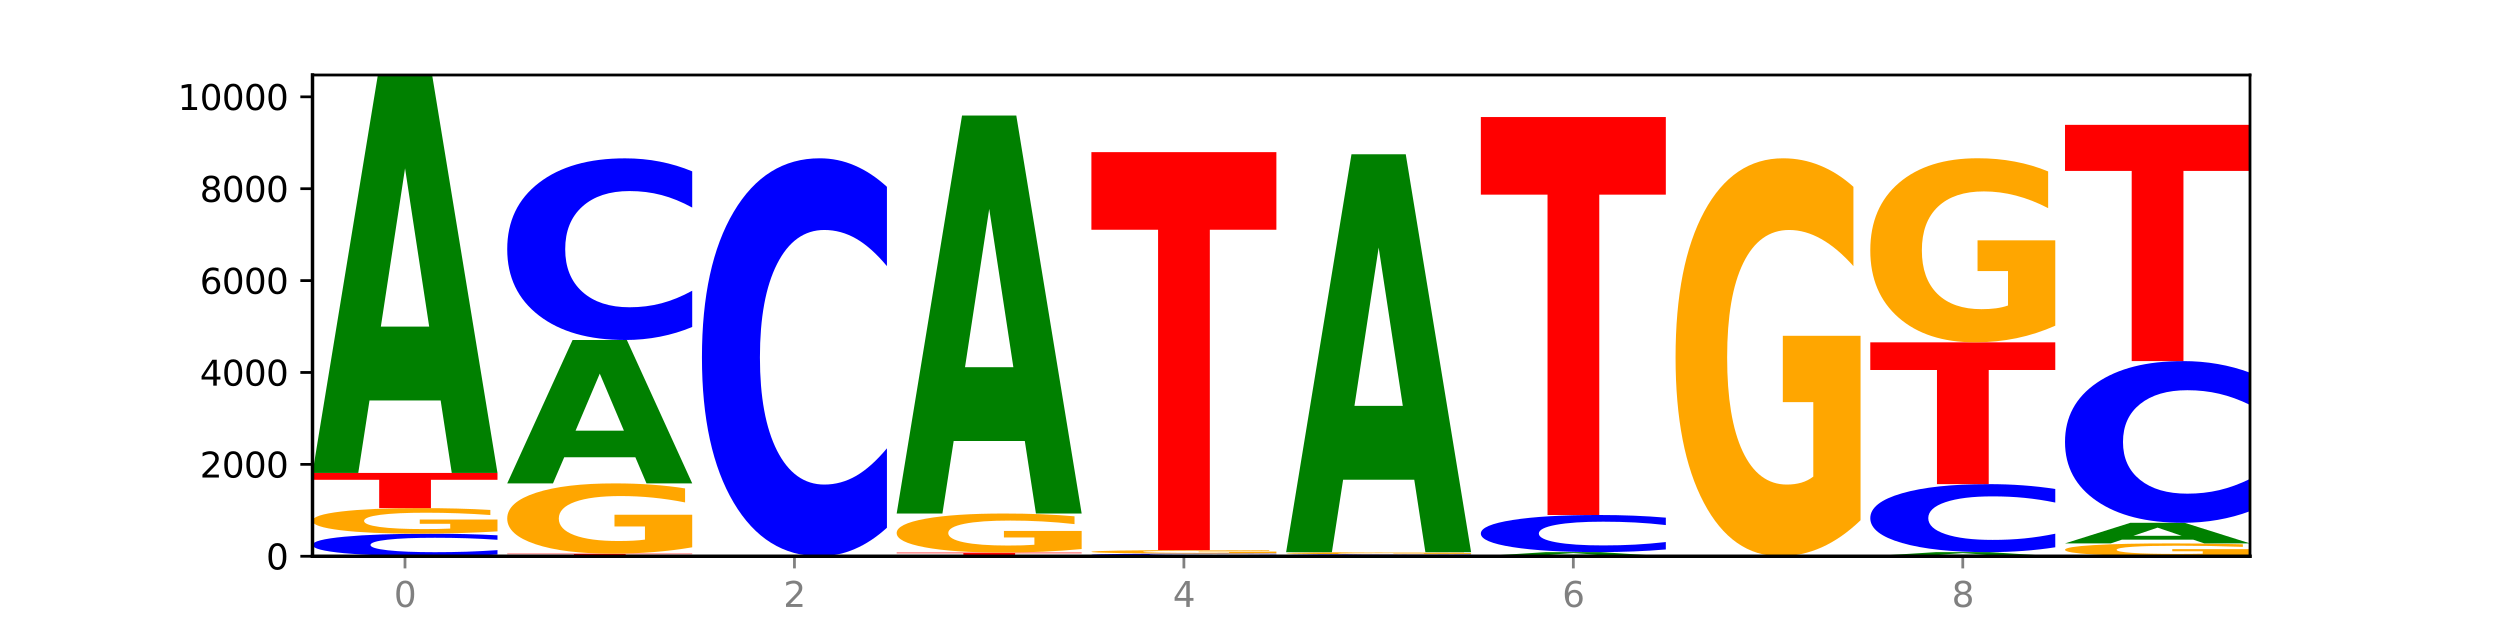<?xml version="1.0" encoding="utf-8" standalone="no"?>
<!DOCTYPE svg PUBLIC "-//W3C//DTD SVG 1.1//EN"
  "http://www.w3.org/Graphics/SVG/1.1/DTD/svg11.dtd">
<svg xmlns:xlink="http://www.w3.org/1999/xlink" width="720pt" height="180pt" viewBox="0 0 720 180" xmlns="http://www.w3.org/2000/svg" version="1.1">
 <defs>
  <style type="text/css">*{stroke-linejoin: round; stroke-linecap: butt}</style>
 </defs>
 <g id="figure_1">
  <g id="patch_1">
   <path d="M 0 180 
L 720 180 
L 720 0 
L 0 0 
z
" style="fill: #ffffff"/>
  </g>
  <g id="axes_1">
   <g id="patch_2">
    <path d="M 90 160.2 
L 648 160.2 
L 648 21.6 
L 90 21.6 
z
" style="fill: #ffffff"/>
   </g>
   <g id="line2d_1">
    <path d="M 90 160.2 
L 648 160.2 
" clip-path="url(#p46c3a5baaa)" style="fill: none; stroke: #000000; stroke-width: 0.5; stroke-linecap: square"/>
   </g>
   <g id="patch_3">
    <path d="M 143.276 159.734 
Q 138.82 159.965 134.001 160.082 
Q 129.182 160.2 123.934 160.2 
Q 108.282 160.2 99.141 159.325 
Q 90 158.45 90 156.954 
Q 90 155.452 99.141 154.578 
Q 108.282 153.703 123.934 153.703 
Q 129.182 153.703 134.001 153.821 
Q 138.82 153.938 143.276 154.169 
L 143.276 155.464 
Q 138.78 155.158 134.417 155.016 
Q 130.055 154.874 125.236 154.874 
Q 116.591 154.874 111.638 155.428 
Q 106.698 155.981 106.698 156.954 
Q 106.698 157.923 111.638 158.477 
Q 116.591 159.03 125.236 159.03 
Q 130.055 159.03 134.417 158.888 
Q 138.78 158.744 143.276 158.438 
L 143.276 159.734 
z
" clip-path="url(#p46c3a5baaa)" style="fill: #0000ff"/>
   </g>
   <g id="patch_4">
    <path d="M 143.276 153.037 
Q 137.903 153.37 132.124 153.537 
Q 126.345 153.703 120.184 153.703 
Q 106.262 153.703 98.131 152.711 
Q 90 151.718 90 150.021 
Q 90 148.303 98.274 147.318 
Q 106.561 146.333 120.972 146.333 
Q 126.525 146.333 131.611 146.467 
Q 136.709 146.6 141.223 146.862 
L 141.223 148.331 
Q 136.566 147.994 131.957 147.828 
Q 127.348 147.661 122.716 147.661 
Q 114.143 147.661 109.498 148.273 
Q 104.853 148.883 104.853 150.021 
Q 104.853 151.147 109.331 151.762 
Q 113.808 152.376 122.047 152.376 
Q 124.292 152.376 126.214 152.341 
Q 128.136 152.304 129.665 152.228 
L 129.665 150.849 
L 120.889 150.849 
L 120.889 149.62 
L 143.276 149.62 
L 143.276 153.037 
z
" clip-path="url(#p46c3a5baaa)" style="fill: #ffa600"/>
   </g>
   <g id="patch_5">
    <path d="M 90 136.211 
L 143.276 136.211 
L 143.276 138.185 
L 124.109 138.185 
L 124.109 146.333 
L 109.204 146.333 
L 109.204 138.185 
L 90 138.185 
L 90 136.211 
z
" clip-path="url(#p46c3a5baaa)" style="fill: #ff0000"/>
   </g>
   <g id="patch_6">
    <path d="M 126.905 115.333 
L 106.415 115.333 
L 103.18 136.211 
L 90 136.211 
L 108.823 21.6 
L 124.454 21.6 
L 143.276 136.211 
L 130.107 136.211 
L 126.905 115.333 
z
M 109.683 94.061 
L 123.604 94.061 
L 116.655 48.472 
L 109.683 94.061 
z
" clip-path="url(#p46c3a5baaa)" style="fill: #008000"/>
   </g>
   <g id="patch_7">
    <path d="M 146.08 159.459 
L 199.357 159.459 
L 199.357 159.604 
L 180.19 159.604 
L 180.19 160.2 
L 165.285 160.2 
L 165.285 159.604 
L 146.08 159.604 
L 146.08 159.459 
z
" clip-path="url(#p46c3a5baaa)" style="fill: #ff0000"/>
   </g>
   <g id="patch_8">
    <path d="M 199.357 157.627 
Q 193.984 158.543 188.205 159.003 
Q 182.426 159.459 176.265 159.459 
Q 162.343 159.459 154.212 156.732 
Q 146.08 154.006 146.08 149.343 
Q 146.08 144.626 154.355 141.92 
Q 162.641 139.215 177.053 139.215 
Q 182.605 139.215 187.691 139.583 
Q 192.79 139.947 197.303 140.666 
L 197.303 144.701 
Q 192.646 143.777 188.038 143.321 
Q 183.429 142.861 178.796 142.861 
Q 170.223 142.861 165.578 144.542 
Q 160.934 146.219 160.934 149.343 
Q 160.934 152.438 165.411 154.127 
Q 169.889 155.812 178.127 155.812 
Q 180.372 155.812 182.294 155.716 
Q 184.217 155.616 185.745 155.407 
L 185.745 151.618 
L 176.969 151.618 
L 176.969 148.243 
L 199.357 148.243 
L 199.357 157.627 
z
" clip-path="url(#p46c3a5baaa)" style="fill: #ffa600"/>
   </g>
   <g id="patch_9">
    <path d="M 182.985 131.692 
L 162.496 131.692 
L 159.261 139.215 
L 146.08 139.215 
L 164.903 97.919 
L 180.534 97.919 
L 199.357 139.215 
L 186.187 139.215 
L 182.985 131.692 
z
M 165.764 124.028 
L 179.684 124.028 
L 172.735 107.602 
L 165.764 124.028 
z
" clip-path="url(#p46c3a5baaa)" style="fill: #008000"/>
   </g>
   <g id="patch_10">
    <path d="M 199.357 94.169 
Q 194.9 96.028 190.081 96.968 
Q 185.263 97.919 180.014 97.919 
Q 164.363 97.919 155.222 90.873 
Q 146.08 83.827 146.08 71.777 
Q 146.08 59.684 155.222 52.648 
Q 164.363 45.602 180.014 45.602 
Q 185.263 45.602 190.081 46.553 
Q 194.9 47.493 199.357 49.352 
L 199.357 59.781 
Q 194.86 57.317 190.498 56.171 
Q 186.135 55.026 181.316 55.026 
Q 172.672 55.026 167.718 59.489 
Q 162.779 63.942 162.779 71.777 
Q 162.779 79.58 167.718 84.043 
Q 172.672 88.495 181.316 88.495 
Q 186.135 88.495 190.498 87.35 
Q 194.86 86.194 199.357 83.73 
L 199.357 94.169 
z
" clip-path="url(#p46c3a5baaa)" style="fill: #0000ff"/>
   </g>
   <g id="patch_11">
    <path d="M 255.437 151.985 
Q 250.981 156.057 246.162 158.117 
Q 241.343 160.2 236.094 160.2 
Q 220.443 160.2 211.302 144.764 
Q 202.161 129.328 202.161 102.93 
Q 202.161 76.437 211.302 61.025 
Q 220.443 45.589 236.094 45.589 
Q 241.343 45.589 246.162 47.672 
Q 250.981 49.732 255.437 53.804 
L 255.437 76.65 
Q 250.94 71.253 246.578 68.743 
Q 242.215 66.233 237.397 66.233 
Q 228.752 66.233 223.799 76.011 
Q 218.859 85.765 218.859 102.93 
Q 218.859 120.023 223.799 129.801 
Q 228.752 139.555 237.397 139.555 
Q 242.215 139.555 246.578 137.046 
Q 250.94 134.512 255.437 129.115 
L 255.437 151.985 
z
" clip-path="url(#p46c3a5baaa)" style="fill: #0000ff"/>
   </g>
   <g id="patch_12">
    <path d="M 258.241 159.141 
L 311.518 159.141 
L 311.518 159.348 
L 292.35 159.348 
L 292.35 160.2 
L 277.445 160.2 
L 277.445 159.348 
L 258.241 159.348 
L 258.241 159.141 
z
" clip-path="url(#p46c3a5baaa)" style="fill: #ff0000"/>
   </g>
   <g id="patch_13">
    <path d="M 311.518 158.124 
Q 306.145 158.633 300.366 158.888 
Q 294.587 159.141 288.426 159.141 
Q 274.504 159.141 266.372 157.627 
Q 258.241 156.112 258.241 153.522 
Q 258.241 150.901 266.516 149.398 
Q 274.802 147.895 289.214 147.895 
Q 294.766 147.895 299.852 148.099 
Q 304.951 148.301 309.464 148.701 
L 309.464 150.943 
Q 304.807 150.429 300.198 150.176 
Q 295.59 149.921 290.957 149.921 
Q 282.384 149.921 277.739 150.855 
Q 273.095 151.786 273.095 153.522 
Q 273.095 155.241 277.572 156.179 
Q 282.05 157.116 290.288 157.116 
Q 292.533 157.116 294.455 157.062 
Q 296.378 157.006 297.906 156.89 
L 297.906 154.785 
L 289.13 154.785 
L 289.13 152.911 
L 311.518 152.911 
L 311.518 158.124 
z
" clip-path="url(#p46c3a5baaa)" style="fill: #ffa600"/>
   </g>
   <g id="patch_14">
    <path d="M 295.146 127.016 
L 274.657 127.016 
L 271.421 147.895 
L 258.241 147.895 
L 277.064 33.283 
L 292.695 33.283 
L 311.518 147.895 
L 298.348 147.895 
L 295.146 127.016 
z
M 277.924 105.744 
L 291.845 105.744 
L 284.896 60.155 
L 277.924 105.744 
z
" clip-path="url(#p46c3a5baaa)" style="fill: #008000"/>
   </g>
   <g id="patch_15">
    <path d="M 367.598 160.144 
Q 363.142 160.172 358.323 160.186 
Q 353.504 160.2 348.255 160.2 
Q 332.604 160.2 323.463 160.095 
Q 314.322 159.99 314.322 159.81 
Q 314.322 159.629 323.463 159.524 
Q 332.604 159.419 348.255 159.419 
Q 353.504 159.419 358.323 159.434 
Q 363.142 159.448 367.598 159.475 
L 367.598 159.631 
Q 363.101 159.594 358.739 159.577 
Q 354.376 159.56 349.557 159.56 
Q 340.913 159.56 335.96 159.627 
Q 331.02 159.693 331.02 159.81 
Q 331.02 159.926 335.96 159.993 
Q 340.913 160.059 349.557 160.059 
Q 354.376 160.059 358.739 160.042 
Q 363.101 160.025 367.598 159.988 
L 367.598 160.144 
z
" clip-path="url(#p46c3a5baaa)" style="fill: #0000ff"/>
   </g>
   <g id="patch_16">
    <path d="M 367.598 159.33 
Q 362.225 159.374 356.446 159.397 
Q 350.667 159.419 344.506 159.419 
Q 330.584 159.419 322.453 159.286 
Q 314.322 159.152 314.322 158.923 
Q 314.322 158.692 322.596 158.56 
Q 330.882 158.427 345.294 158.427 
Q 350.846 158.427 355.933 158.445 
Q 361.031 158.463 365.544 158.498 
L 365.544 158.696 
Q 360.888 158.651 356.279 158.628 
Q 351.67 158.606 347.037 158.606 
Q 338.464 158.606 333.82 158.688 
Q 329.175 158.77 329.175 158.923 
Q 329.175 159.075 333.653 159.158 
Q 338.13 159.241 346.369 159.241 
Q 348.613 159.241 350.536 159.236 
Q 352.458 159.231 353.986 159.221 
L 353.986 159.035 
L 345.21 159.035 
L 345.21 158.87 
L 367.598 158.87 
L 367.598 159.33 
z
" clip-path="url(#p46c3a5baaa)" style="fill: #ffa600"/>
   </g>
   <g id="patch_17">
    <path d="M 314.322 43.816 
L 367.598 43.816 
L 367.598 66.168 
L 348.431 66.168 
L 348.431 158.427 
L 333.526 158.427 
L 333.526 66.168 
L 314.322 66.168 
L 314.322 43.816 
z
" clip-path="url(#p46c3a5baaa)" style="fill: #ff0000"/>
   </g>
   <g id="patch_18">
    <path d="M 423.678 160.158 
Q 419.222 160.179 414.403 160.189 
Q 409.584 160.2 404.336 160.2 
Q 388.684 160.2 379.543 160.122 
Q 370.402 160.043 370.402 159.909 
Q 370.402 159.775 379.543 159.696 
Q 388.684 159.618 404.336 159.618 
Q 409.584 159.618 414.403 159.628 
Q 419.222 159.639 423.678 159.66 
L 423.678 159.776 
Q 419.182 159.748 414.819 159.735 
Q 410.457 159.723 405.638 159.723 
Q 396.993 159.723 392.04 159.772 
Q 387.1 159.822 387.1 159.909 
Q 387.1 159.996 392.04 160.046 
Q 396.993 160.095 405.638 160.095 
Q 410.457 160.095 414.819 160.082 
Q 419.182 160.07 423.678 160.042 
L 423.678 160.158 
z
" clip-path="url(#p46c3a5baaa)" style="fill: #0000ff"/>
   </g>
   <g id="patch_19">
    <path d="M 423.678 159.565 
Q 418.305 159.591 412.526 159.605 
Q 406.747 159.618 400.586 159.618 
Q 386.664 159.618 378.533 159.539 
Q 370.402 159.461 370.402 159.327 
Q 370.402 159.191 378.676 159.113 
Q 386.963 159.036 401.374 159.036 
Q 406.927 159.036 412.013 159.046 
Q 417.111 159.057 421.625 159.077 
L 421.625 159.193 
Q 416.968 159.167 412.359 159.154 
Q 407.75 159.14 403.118 159.14 
Q 394.545 159.14 389.9 159.189 
Q 385.255 159.237 385.255 159.327 
Q 385.255 159.416 389.733 159.464 
Q 394.21 159.513 402.449 159.513 
Q 404.694 159.513 406.616 159.51 
Q 408.538 159.507 410.067 159.501 
L 410.067 159.392 
L 401.291 159.392 
L 401.291 159.295 
L 423.678 159.295 
L 423.678 159.565 
z
" clip-path="url(#p46c3a5baaa)" style="fill: #ffa600"/>
   </g>
   <g id="patch_20">
    <path d="M 407.307 138.157 
L 386.817 138.157 
L 383.582 159.036 
L 370.402 159.036 
L 389.225 44.424 
L 404.856 44.424 
L 423.678 159.036 
L 410.509 159.036 
L 407.307 138.157 
z
M 390.085 116.885 
L 404.006 116.885 
L 397.057 71.296 
L 390.085 116.885 
z
" clip-path="url(#p46c3a5baaa)" style="fill: #008000"/>
   </g>
   <g id="patch_21">
    <path d="M 463.387 159.983 
L 442.898 159.983 
L 439.663 160.2 
L 426.482 160.2 
L 445.305 159.009 
L 460.936 159.009 
L 479.759 160.2 
L 466.589 160.2 
L 463.387 159.983 
z
M 446.166 159.762 
L 460.087 159.762 
L 453.137 159.288 
L 446.166 159.762 
z
" clip-path="url(#p46c3a5baaa)" style="fill: #008000"/>
   </g>
   <g id="patch_22">
    <path d="M 479.759 158.243 
Q 475.302 158.623 470.483 158.815 
Q 465.665 159.009 460.416 159.009 
Q 444.765 159.009 435.624 157.569 
Q 426.482 156.129 426.482 153.667 
Q 426.482 151.196 435.624 149.758 
Q 444.765 148.318 460.416 148.318 
Q 465.665 148.318 470.483 148.512 
Q 475.302 148.705 479.759 149.084 
L 479.759 151.216 
Q 475.262 150.712 470.9 150.478 
Q 466.537 150.244 461.718 150.244 
Q 453.074 150.244 448.12 151.156 
Q 443.181 152.066 443.181 153.667 
Q 443.181 155.261 448.12 156.174 
Q 453.074 157.083 461.718 157.083 
Q 466.537 157.083 470.9 156.849 
Q 475.262 156.613 479.759 156.109 
L 479.759 158.243 
z
" clip-path="url(#p46c3a5baaa)" style="fill: #0000ff"/>
   </g>
   <g id="patch_23">
    <path d="M 426.482 33.707 
L 479.759 33.707 
L 479.759 56.059 
L 460.592 56.059 
L 460.592 148.318 
L 445.687 148.318 
L 445.687 56.059 
L 426.482 56.059 
L 426.482 33.707 
z
" clip-path="url(#p46c3a5baaa)" style="fill: #ff0000"/>
   </g>
   <g id="patch_24">
    <path d="M 535.839 149.83 
Q 530.466 155.015 524.687 157.619 
Q 518.908 160.2 512.747 160.2 
Q 498.825 160.2 490.694 144.764 
Q 482.563 129.328 482.563 102.93 
Q 482.563 76.224 490.837 60.907 
Q 499.124 45.589 513.535 45.589 
Q 519.087 45.589 524.174 47.672 
Q 529.272 49.732 533.786 53.804 
L 533.786 76.65 
Q 529.129 71.418 524.52 68.838 
Q 519.911 66.233 515.278 66.233 
Q 506.706 66.233 502.061 75.751 
Q 497.416 85.245 497.416 102.93 
Q 497.416 120.449 501.894 130.014 
Q 506.371 139.555 514.61 139.555 
Q 516.855 139.555 518.777 139.011 
Q 520.699 138.443 522.228 137.259 
L 522.228 115.809 
L 513.452 115.809 
L 513.452 96.703 
L 535.839 96.703 
L 535.839 149.83 
z
" clip-path="url(#p46c3a5baaa)" style="fill: #ffa600"/>
   </g>
   <g id="patch_25">
    <path d="M 575.548 159.985 
L 555.059 159.985 
L 551.823 160.2 
L 538.643 160.2 
L 557.466 159.022 
L 573.097 159.022 
L 591.92 160.2 
L 578.75 160.2 
L 575.548 159.985 
z
M 558.326 159.767 
L 572.247 159.767 
L 565.298 159.298 
L 558.326 159.767 
z
" clip-path="url(#p46c3a5baaa)" style="fill: #008000"/>
   </g>
   <g id="patch_26">
    <path d="M 591.92 157.618 
Q 587.463 158.314 582.644 158.666 
Q 577.825 159.022 572.577 159.022 
Q 556.926 159.022 547.784 156.383 
Q 538.643 153.744 538.643 149.231 
Q 538.643 144.701 547.784 142.066 
Q 556.926 139.427 572.577 139.427 
Q 577.825 139.427 582.644 139.783 
Q 587.463 140.135 591.92 140.831 
L 591.92 144.737 
Q 587.423 143.814 583.06 143.385 
Q 578.698 142.956 573.879 142.956 
Q 565.234 142.956 560.281 144.628 
Q 555.342 146.296 555.342 149.231 
Q 555.342 152.153 560.281 153.825 
Q 565.234 155.493 573.879 155.493 
Q 578.698 155.493 583.06 155.064 
Q 587.423 154.63 591.92 153.708 
L 591.92 157.618 
z
" clip-path="url(#p46c3a5baaa)" style="fill: #0000ff"/>
   </g>
   <g id="patch_27">
    <path d="M 538.643 98.594 
L 591.92 98.594 
L 591.92 106.558 
L 572.752 106.558 
L 572.752 139.427 
L 557.847 139.427 
L 557.847 106.558 
L 538.643 106.558 
L 538.643 98.594 
z
" clip-path="url(#p46c3a5baaa)" style="fill: #ff0000"/>
   </g>
   <g id="patch_28">
    <path d="M 591.92 93.797 
Q 586.547 96.196 580.768 97.4 
Q 574.989 98.594 568.828 98.594 
Q 554.906 98.594 546.774 91.453 
Q 538.643 84.313 538.643 72.101 
Q 538.643 59.747 546.918 52.661 
Q 555.204 45.575 569.616 45.575 
Q 575.168 45.575 580.254 46.539 
Q 585.353 47.492 589.866 49.376 
L 589.866 59.945 
Q 585.209 57.524 580.6 56.33 
Q 575.992 55.126 571.359 55.126 
Q 562.786 55.126 558.141 59.528 
Q 553.497 63.92 553.497 72.101 
Q 553.497 80.206 557.974 84.63 
Q 562.452 89.044 570.69 89.044 
Q 572.935 89.044 574.857 88.792 
Q 576.78 88.529 578.308 87.982 
L 578.308 78.059 
L 569.532 78.059 
L 569.532 69.221 
L 591.92 69.221 
L 591.92 93.797 
z
" clip-path="url(#p46c3a5baaa)" style="fill: #ffa600"/>
   </g>
   <g id="patch_29">
    <path d="M 648 159.865 
Q 642.627 160.032 636.848 160.117 
Q 631.069 160.2 624.908 160.2 
Q 610.986 160.2 602.855 159.701 
Q 594.724 159.202 594.724 158.349 
Q 594.724 157.485 602.998 156.99 
Q 611.284 156.495 625.696 156.495 
Q 631.248 156.495 636.335 156.563 
Q 641.433 156.629 645.946 156.761 
L 645.946 157.499 
Q 641.29 157.33 636.681 157.247 
Q 632.072 157.163 627.439 157.163 
Q 618.866 157.163 614.222 157.47 
Q 609.577 157.777 609.577 158.349 
Q 609.577 158.915 614.055 159.224 
Q 618.532 159.533 626.771 159.533 
Q 629.015 159.533 630.938 159.515 
Q 632.86 159.497 634.388 159.458 
L 634.388 158.765 
L 625.612 158.765 
L 625.612 158.147 
L 648 158.147 
L 648 159.865 
z
" clip-path="url(#p46c3a5baaa)" style="fill: #ffa600"/>
   </g>
   <g id="patch_30">
    <path d="M 631.628 155.415 
L 611.139 155.415 
L 607.904 156.495 
L 594.724 156.495 
L 613.546 150.567 
L 629.177 150.567 
L 648 156.495 
L 634.831 156.495 
L 631.628 155.415 
z
M 614.407 154.315 
L 628.328 154.315 
L 621.378 151.957 
L 614.407 154.315 
z
" clip-path="url(#p46c3a5baaa)" style="fill: #008000"/>
   </g>
   <g id="patch_31">
    <path d="M 648 147.229 
Q 643.544 148.884 638.725 149.721 
Q 633.906 150.567 628.657 150.567 
Q 613.006 150.567 603.865 144.295 
Q 594.724 138.022 594.724 127.294 
Q 594.724 116.529 603.865 110.265 
Q 613.006 103.993 628.657 103.993 
Q 633.906 103.993 638.725 104.839 
Q 643.544 105.676 648 107.331 
L 648 116.615 
Q 643.503 114.422 639.141 113.402 
Q 634.778 112.382 629.959 112.382 
Q 621.315 112.382 616.362 116.355 
Q 611.422 120.319 611.422 127.294 
Q 611.422 134.241 616.362 138.214 
Q 621.315 142.178 629.959 142.178 
Q 634.778 142.178 639.141 141.158 
Q 643.503 140.129 648 137.935 
L 648 147.229 
z
" clip-path="url(#p46c3a5baaa)" style="fill: #0000ff"/>
   </g>
   <g id="patch_32">
    <path d="M 594.724 35.956 
L 648 35.956 
L 648 49.225 
L 628.833 49.225 
L 628.833 103.993 
L 613.928 103.993 
L 613.928 49.225 
L 594.724 49.225 
L 594.724 35.956 
z
" clip-path="url(#p46c3a5baaa)" style="fill: #ff0000"/>
   </g>
   <g id="matplotlib.axis_1">
    <g id="xtick_1">
     <g id="line2d_2">
      <defs>
       <path id="m447bbdb888" d="M 0 0 
L 0 3.5 
" style="stroke: #808080; stroke-width: 0.8"/>
      </defs>
      <g>
       <use xlink:href="#m447bbdb888" x="116.638" y="160.2" style="fill: #808080; stroke: #808080; stroke-width: 0.8"/>
      </g>
     </g>
     <g id="text_1">
      <!-- 0 -->
      <g style="fill: #808080" transform="translate(113.457 174.798) scale(0.1 -0.1)">
       <defs>
        <path id="DejaVuSans-30" d="M 2034 4250 
Q 1547 4250 1301 3770 
Q 1056 3291 1056 2328 
Q 1056 1369 1301 889 
Q 1547 409 2034 409 
Q 2525 409 2770 889 
Q 3016 1369 3016 2328 
Q 3016 3291 2770 3770 
Q 2525 4250 2034 4250 
z
M 2034 4750 
Q 2819 4750 3233 4129 
Q 3647 3509 3647 2328 
Q 3647 1150 3233 529 
Q 2819 -91 2034 -91 
Q 1250 -91 836 529 
Q 422 1150 422 2328 
Q 422 3509 836 4129 
Q 1250 4750 2034 4750 
z
" transform="scale(0.016)"/>
       </defs>
       <use xlink:href="#DejaVuSans-30"/>
      </g>
     </g>
    </g>
    <g id="xtick_2">
     <g id="line2d_3">
      <g>
       <use xlink:href="#m447bbdb888" x="228.799" y="160.2" style="fill: #808080; stroke: #808080; stroke-width: 0.8"/>
      </g>
     </g>
     <g id="text_2">
      <!-- 2 -->
      <g style="fill: #808080" transform="translate(225.618 174.798) scale(0.1 -0.1)">
       <defs>
        <path id="DejaVuSans-32" d="M 1228 531 
L 3431 531 
L 3431 0 
L 469 0 
L 469 531 
Q 828 903 1448 1529 
Q 2069 2156 2228 2338 
Q 2531 2678 2651 2914 
Q 2772 3150 2772 3378 
Q 2772 3750 2511 3984 
Q 2250 4219 1831 4219 
Q 1534 4219 1204 4116 
Q 875 4013 500 3803 
L 500 4441 
Q 881 4594 1212 4672 
Q 1544 4750 1819 4750 
Q 2544 4750 2975 4387 
Q 3406 4025 3406 3419 
Q 3406 3131 3298 2873 
Q 3191 2616 2906 2266 
Q 2828 2175 2409 1742 
Q 1991 1309 1228 531 
z
" transform="scale(0.016)"/>
       </defs>
       <use xlink:href="#DejaVuSans-32"/>
      </g>
     </g>
    </g>
    <g id="xtick_3">
     <g id="line2d_4">
      <g>
       <use xlink:href="#m447bbdb888" x="340.96" y="160.2" style="fill: #808080; stroke: #808080; stroke-width: 0.8"/>
      </g>
     </g>
     <g id="text_3">
      <!-- 4 -->
      <g style="fill: #808080" transform="translate(337.779 174.798) scale(0.1 -0.1)">
       <defs>
        <path id="DejaVuSans-34" d="M 2419 4116 
L 825 1625 
L 2419 1625 
L 2419 4116 
z
M 2253 4666 
L 3047 4666 
L 3047 1625 
L 3713 1625 
L 3713 1100 
L 3047 1100 
L 3047 0 
L 2419 0 
L 2419 1100 
L 313 1100 
L 313 1709 
L 2253 4666 
z
" transform="scale(0.016)"/>
       </defs>
       <use xlink:href="#DejaVuSans-34"/>
      </g>
     </g>
    </g>
    <g id="xtick_4">
     <g id="line2d_5">
      <g>
       <use xlink:href="#m447bbdb888" x="453.121" y="160.2" style="fill: #808080; stroke: #808080; stroke-width: 0.8"/>
      </g>
     </g>
     <g id="text_4">
      <!-- 6 -->
      <g style="fill: #808080" transform="translate(449.939 174.798) scale(0.1 -0.1)">
       <defs>
        <path id="DejaVuSans-36" d="M 2113 2584 
Q 1688 2584 1439 2293 
Q 1191 2003 1191 1497 
Q 1191 994 1439 701 
Q 1688 409 2113 409 
Q 2538 409 2786 701 
Q 3034 994 3034 1497 
Q 3034 2003 2786 2293 
Q 2538 2584 2113 2584 
z
M 3366 4563 
L 3366 3988 
Q 3128 4100 2886 4159 
Q 2644 4219 2406 4219 
Q 1781 4219 1451 3797 
Q 1122 3375 1075 2522 
Q 1259 2794 1537 2939 
Q 1816 3084 2150 3084 
Q 2853 3084 3261 2657 
Q 3669 2231 3669 1497 
Q 3669 778 3244 343 
Q 2819 -91 2113 -91 
Q 1303 -91 875 529 
Q 447 1150 447 2328 
Q 447 3434 972 4092 
Q 1497 4750 2381 4750 
Q 2619 4750 2861 4703 
Q 3103 4656 3366 4563 
z
" transform="scale(0.016)"/>
       </defs>
       <use xlink:href="#DejaVuSans-36"/>
      </g>
     </g>
    </g>
    <g id="xtick_5">
     <g id="line2d_6">
      <g>
       <use xlink:href="#m447bbdb888" x="565.281" y="160.2" style="fill: #808080; stroke: #808080; stroke-width: 0.8"/>
      </g>
     </g>
     <g id="text_5">
      <!-- 8 -->
      <g style="fill: #808080" transform="translate(562.1 174.798) scale(0.1 -0.1)">
       <defs>
        <path id="DejaVuSans-38" d="M 2034 2216 
Q 1584 2216 1326 1975 
Q 1069 1734 1069 1313 
Q 1069 891 1326 650 
Q 1584 409 2034 409 
Q 2484 409 2743 651 
Q 3003 894 3003 1313 
Q 3003 1734 2745 1975 
Q 2488 2216 2034 2216 
z
M 1403 2484 
Q 997 2584 770 2862 
Q 544 3141 544 3541 
Q 544 4100 942 4425 
Q 1341 4750 2034 4750 
Q 2731 4750 3128 4425 
Q 3525 4100 3525 3541 
Q 3525 3141 3298 2862 
Q 3072 2584 2669 2484 
Q 3125 2378 3379 2068 
Q 3634 1759 3634 1313 
Q 3634 634 3220 271 
Q 2806 -91 2034 -91 
Q 1263 -91 848 271 
Q 434 634 434 1313 
Q 434 1759 690 2068 
Q 947 2378 1403 2484 
z
M 1172 3481 
Q 1172 3119 1398 2916 
Q 1625 2713 2034 2713 
Q 2441 2713 2670 2916 
Q 2900 3119 2900 3481 
Q 2900 3844 2670 4047 
Q 2441 4250 2034 4250 
Q 1625 4250 1398 4047 
Q 1172 3844 1172 3481 
z
" transform="scale(0.016)"/>
       </defs>
       <use xlink:href="#DejaVuSans-38"/>
      </g>
     </g>
    </g>
   </g>
   <g id="matplotlib.axis_2">
    <g id="ytick_1">
     <g id="line2d_7">
      <defs>
       <path id="m8642c23d42" d="M 0 0 
L -3.5 0 
" style="stroke: #000000; stroke-width: 0.8"/>
      </defs>
      <g>
       <use xlink:href="#m8642c23d42" x="90" y="160.2" style="stroke: #000000; stroke-width: 0.8"/>
      </g>
     </g>
     <g id="text_6">
      <!-- 0 -->
      <g transform="translate(76.638 163.999) scale(0.1 -0.1)">
       <use xlink:href="#DejaVuSans-30"/>
      </g>
     </g>
    </g>
    <g id="ytick_2">
     <g id="line2d_8">
      <g>
       <use xlink:href="#m8642c23d42" x="90" y="133.737" style="stroke: #000000; stroke-width: 0.8"/>
      </g>
     </g>
     <g id="text_7">
      <!-- 2000 -->
      <g transform="translate(57.55 137.536) scale(0.1 -0.1)">
       <use xlink:href="#DejaVuSans-32"/>
       <use xlink:href="#DejaVuSans-30" x="63.623"/>
       <use xlink:href="#DejaVuSans-30" x="127.246"/>
       <use xlink:href="#DejaVuSans-30" x="190.869"/>
      </g>
     </g>
    </g>
    <g id="ytick_3">
     <g id="line2d_9">
      <g>
       <use xlink:href="#m8642c23d42" x="90" y="107.274" style="stroke: #000000; stroke-width: 0.8"/>
      </g>
     </g>
     <g id="text_8">
      <!-- 4000 -->
      <g transform="translate(57.55 111.073) scale(0.1 -0.1)">
       <use xlink:href="#DejaVuSans-34"/>
       <use xlink:href="#DejaVuSans-30" x="63.623"/>
       <use xlink:href="#DejaVuSans-30" x="127.246"/>
       <use xlink:href="#DejaVuSans-30" x="190.869"/>
      </g>
     </g>
    </g>
    <g id="ytick_4">
     <g id="line2d_10">
      <g>
       <use xlink:href="#m8642c23d42" x="90" y="80.811" style="stroke: #000000; stroke-width: 0.8"/>
      </g>
     </g>
     <g id="text_9">
      <!-- 6000 -->
      <g transform="translate(57.55 84.61) scale(0.1 -0.1)">
       <use xlink:href="#DejaVuSans-36"/>
       <use xlink:href="#DejaVuSans-30" x="63.623"/>
       <use xlink:href="#DejaVuSans-30" x="127.246"/>
       <use xlink:href="#DejaVuSans-30" x="190.869"/>
      </g>
     </g>
    </g>
    <g id="ytick_5">
     <g id="line2d_11">
      <g>
       <use xlink:href="#m8642c23d42" x="90" y="54.348" style="stroke: #000000; stroke-width: 0.8"/>
      </g>
     </g>
     <g id="text_10">
      <!-- 8000 -->
      <g transform="translate(57.55 58.147) scale(0.1 -0.1)">
       <use xlink:href="#DejaVuSans-38"/>
       <use xlink:href="#DejaVuSans-30" x="63.623"/>
       <use xlink:href="#DejaVuSans-30" x="127.246"/>
       <use xlink:href="#DejaVuSans-30" x="190.869"/>
      </g>
     </g>
    </g>
    <g id="ytick_6">
     <g id="line2d_12">
      <g>
       <use xlink:href="#m8642c23d42" x="90" y="27.885" style="stroke: #000000; stroke-width: 0.8"/>
      </g>
     </g>
     <g id="text_11">
      <!-- 10000 -->
      <g transform="translate(51.188 31.684) scale(0.1 -0.1)">
       <defs>
        <path id="DejaVuSans-31" d="M 794 531 
L 1825 531 
L 1825 4091 
L 703 3866 
L 703 4441 
L 1819 4666 
L 2450 4666 
L 2450 531 
L 3481 531 
L 3481 0 
L 794 0 
L 794 531 
z
" transform="scale(0.016)"/>
       </defs>
       <use xlink:href="#DejaVuSans-31"/>
       <use xlink:href="#DejaVuSans-30" x="63.623"/>
       <use xlink:href="#DejaVuSans-30" x="127.246"/>
       <use xlink:href="#DejaVuSans-30" x="190.869"/>
       <use xlink:href="#DejaVuSans-30" x="254.492"/>
      </g>
     </g>
    </g>
   </g>
   <g id="patch_33">
    <path d="M 90 160.2 
L 90 21.6 
" style="fill: none; stroke: #000000; stroke-linejoin: miter; stroke-linecap: square"/>
   </g>
   <g id="patch_34">
    <path d="M 648 160.2 
L 648 21.6 
" style="fill: none; stroke: #000000; stroke-width: 0.8; stroke-linejoin: miter; stroke-linecap: square"/>
   </g>
   <g id="patch_35">
    <path d="M 90 160.2 
L 648 160.2 
" style="fill: none; stroke: #000000; stroke-linejoin: miter; stroke-linecap: square"/>
   </g>
   <g id="patch_36">
    <path d="M 90 21.6 
L 648 21.6 
" style="fill: none; stroke: #000000; stroke-width: 0.8; stroke-linejoin: miter; stroke-linecap: square"/>
   </g>
  </g>
 </g>
 <defs>
  <clipPath id="p46c3a5baaa">
   <rect x="90" y="21.6" width="558" height="138.6"/>
  </clipPath>
 </defs>
</svg>

